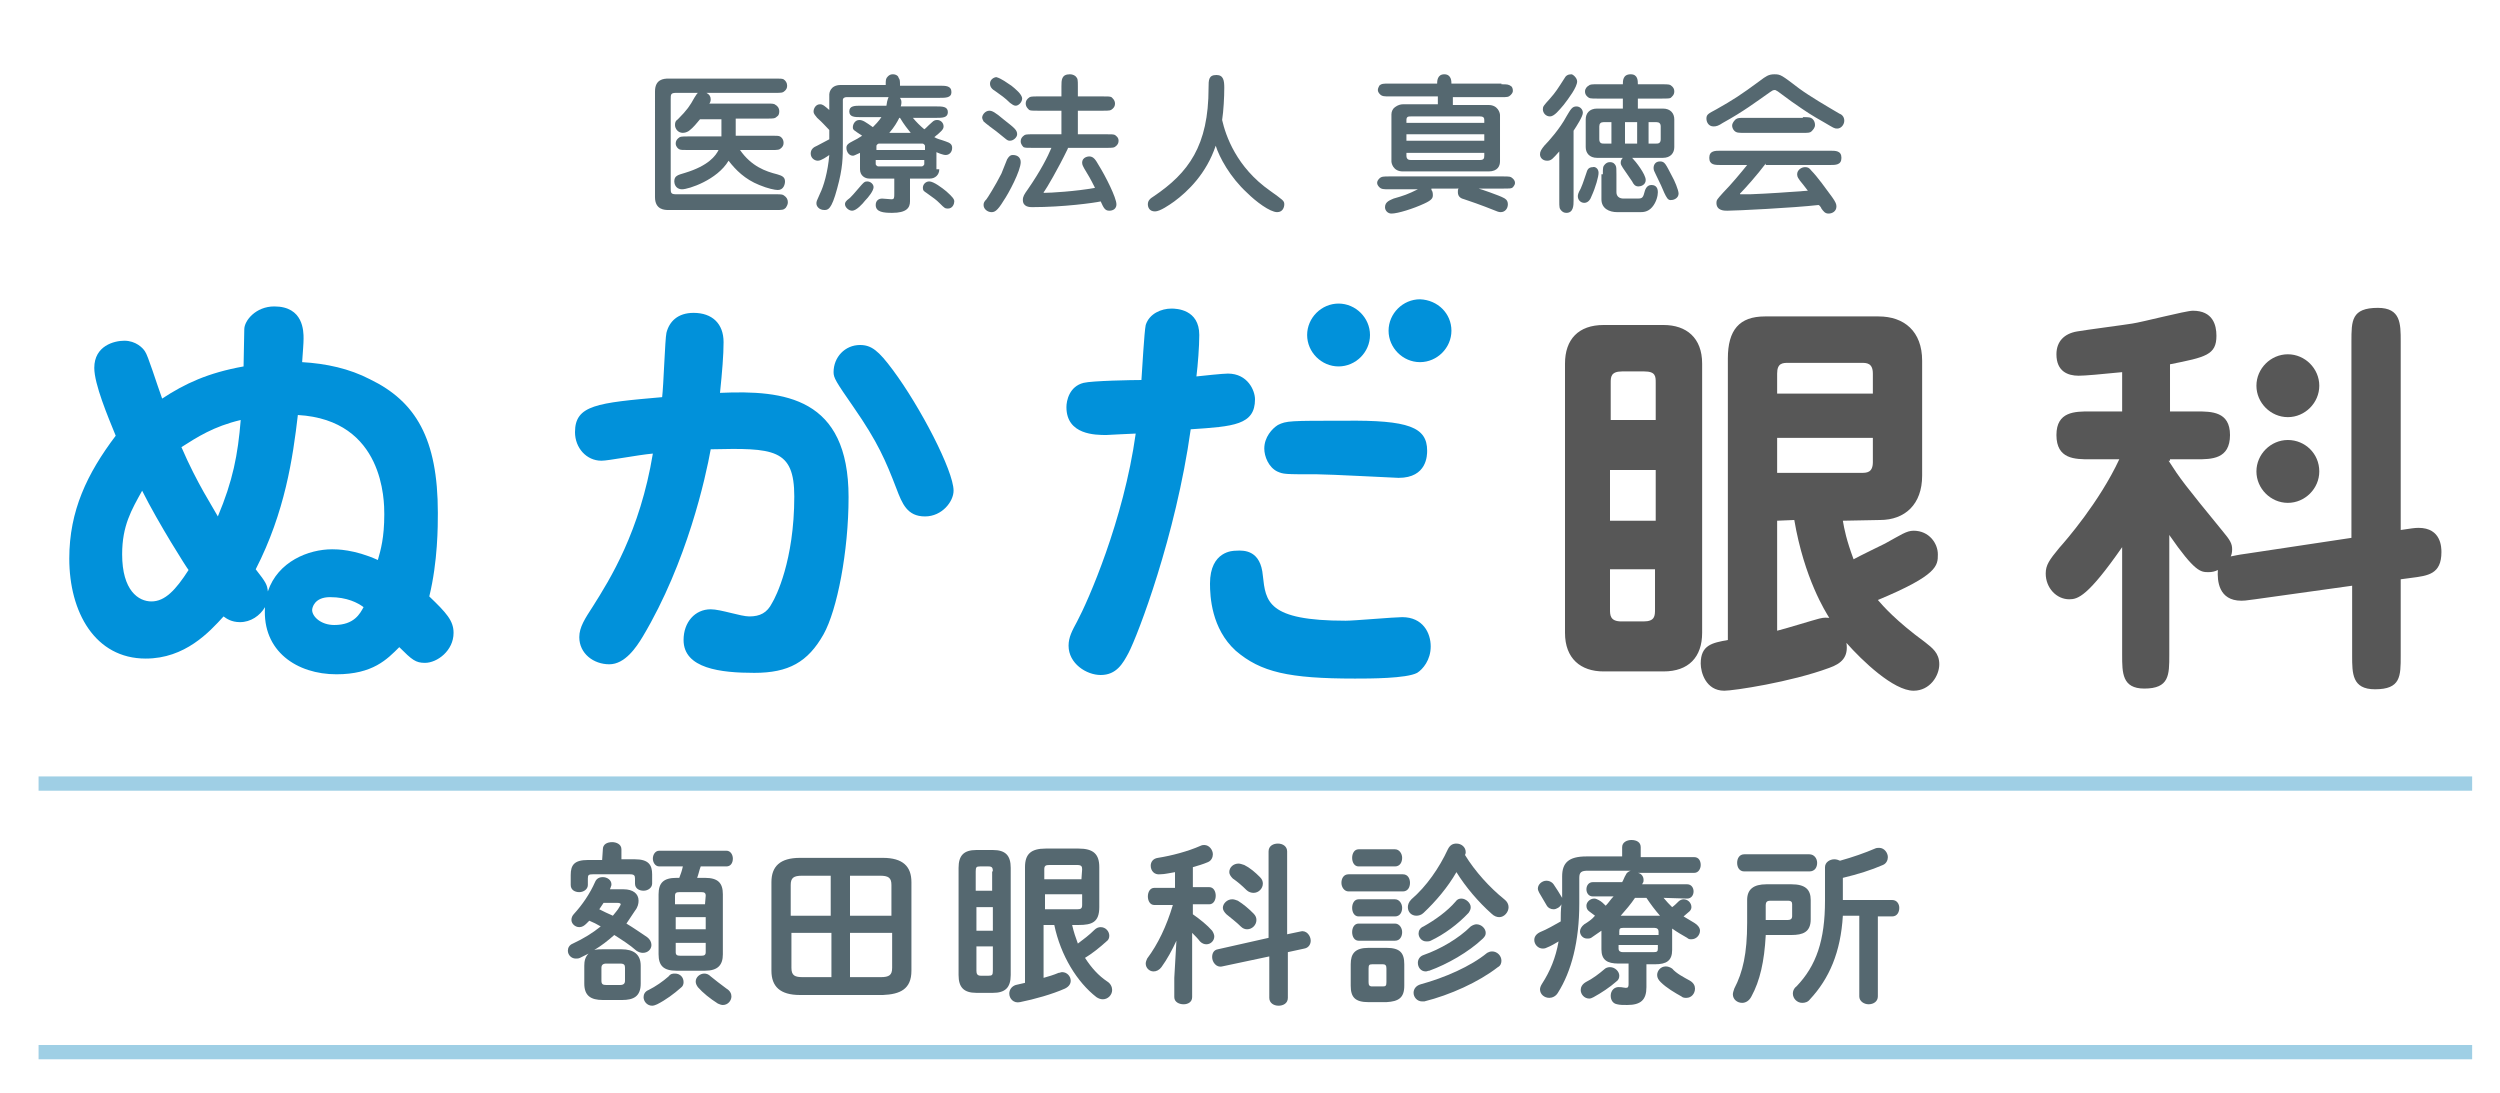 <?xml version="1.0" encoding="utf-8"?>
<!-- Generator: Adobe Illustrator 26.2.1, SVG Export Plug-In . SVG Version: 6.00 Build 0)  -->
<svg version="1.1" id="レイヤー_1" xmlns="http://www.w3.org/2000/svg" xmlns:xlink="http://www.w3.org/1999/xlink" x="0px"
	 y="0px" viewBox="0 0 350 153" style="enable-background:new 0 0 350 153;" xml:space="preserve">
<style type="text/css">
	.st0{fill:#0191DA;}
	.st1{fill:#575757;}
	.st2{fill:#9FCFE5;}
	.st3{enable-background:new    ;}
	.st4{fill:#556870;}
</style>
<g>
	<g>
		<g>
			<path class="st0" d="M34.2,46.1c0-1.2,1.6-3.2,4.2-3.2c4.1,0,4.1,3.5,4.1,4.5c0,0.7-0.1,1.8-0.2,3.3c3.4,0.2,6.6,0.9,9.5,2.4
				c6.4,3.1,9.5,8.3,9.5,18.7c0,1.8,0,6.8-1.2,11.7c2.4,2.3,3.4,3.4,3.4,5.1c0,2.5-2.3,4.2-4,4.2c-1.3,0-1.8-0.4-3.6-2.2
				c-1.7,1.7-3.7,3.8-8.8,3.8c-5.5,0-10.4-3.2-10-9.4c-0.7,1.2-2,2.1-3.5,2.1c-1.2,0-1.9-0.5-2.3-0.8c-2,2.2-5.4,5.9-10.9,5.9
				c-7.1,0-10.7-6.5-10.7-14c0-6.7,2.5-11.9,6.5-17.2c-1.1-2.7-3-7.2-3-9.5c0-3.1,2.8-3.8,4.2-3.8c1.6,0,2.6,1,2.9,1.5
				c0.4,0.5,1.6,4.4,2.4,6.6c3.2-2.1,6.4-3.6,11.4-4.5L34.2,46.1L34.2,46.1z M19.9,68.7c-1.5,2.7-2.8,4.9-2.8,8.9
				c0,5.1,2.3,6.6,4.1,6.6c1.9,0,3.4-1.6,5.2-4.4C26.2,79.6,22.2,73.3,19.9,68.7z M25.4,62.6c2.2,5.1,4.4,8.4,5.1,9.7
				c2.1-5,2.8-8.6,3.2-13.5C29.9,59.7,27.6,61.2,25.4,62.6z M35.8,79.7c1.5,1.9,1.6,2.2,1.7,3.1c1.4-4.2,5.7-5.9,9-5.9
				c0.6,0,3.1,0,6.4,1.5c0.4-1.4,0.9-3.1,0.9-6.4c0-1.8,0-13.2-12.1-13.9C41,64.1,39.9,71.7,35.8,79.7z M46.2,83.6
				c-2.2,0-2.5,1.5-2.5,1.8c0,0.9,1.2,2.1,3.1,2.1c2.8,0,3.6-1.6,4.1-2.5C50.1,84.4,48.6,83.6,46.2,83.6z"/>
			<path class="st0" d="M118.8,69.6c0,7.6-1.6,15.8-3.5,19.2c-2.2,3.9-4.9,5.4-9.7,5.4c-4.7,0-9.9-0.6-9.9-4.6
				c0-2.5,1.6-4.3,3.8-4.3c1.4,0,4.2,1,5.4,1c1.5,0,2.5-0.5,3.2-1.9c0.5-0.8,3.1-5.9,3.1-14.9c0-6.7-2.9-6.8-11.7-6.6
				c-0.7,3.9-3.3,15.8-9.5,26.2c-0.9,1.5-2.5,3.9-4.7,3.9s-4.2-1.5-4.2-3.8c0-1.4,0.8-2.6,1.9-4.3c2.4-3.8,6.6-10.5,8.4-21.4
				c-2.2,0.2-6.2,1-7.2,1c-2.1,0-3.7-1.8-3.7-4c0-3.8,3.1-4.1,12.2-4.9c0.2-1.6,0.4-8.1,0.6-9c0.4-1.6,1.6-2.8,3.8-2.8
				c2.6,0,4.2,1.5,4.2,4.1c0,1.8-0.2,4.2-0.5,7.1C109.8,54.6,118.8,55.6,118.8,69.6z M129.5,72.3c-2.5,0-3.2-1.8-4-3.9
				c-1.5-3.9-2.6-6.5-6-11.4c-2.5-3.6-2.8-4.1-2.8-4.9c0-2.1,1.6-3.8,3.7-3.8c1.6,0,2.6,0.8,4.6,3.5c3.8,5.1,8.5,14.1,8.5,16.9
				C133.5,70.2,131.9,72.3,129.5,72.3z"/>
			<path class="st0" d="M158,91.4c-0.8,1.5-1.7,3.1-3.9,3.1c-2,0-4.5-1.6-4.5-4.1c0-1.2,0.5-2.1,1.2-3.4c1.5-2.8,6.5-14.1,8.2-26.3
				c-0.5,0-3.9,0.2-4.1,0.2c-1.5,0-5.6,0-5.6-3.9c0-0.9,0.4-2.9,2.4-3.4c1.2-0.3,6.9-0.4,8.1-0.4c0.1-1.4,0.4-6.8,0.6-7.7
				c0.5-1.6,2.2-2.3,3.6-2.3c0.7,0,3.9,0.1,3.9,3.7c0,1.6-0.2,4.2-0.4,5.8c0.9-0.1,3.7-0.4,4.4-0.4c2.8,0,3.8,2.4,3.8,3.6
				c0,3.6-3,3.8-9,4.2C164.6,75.1,159.3,88.9,158,91.4z M176.8,80.6c0.4,3.6,0.6,6.3,11.6,6.3c1.2,0,6.8-0.5,7.9-0.5
				c2.9,0,4,2.2,4,4.1c0,1.9-1.1,3.2-1.9,3.7c-1.5,0.8-6.7,0.8-8.7,0.8c-9.3,0-13.2-0.9-16.7-3.9c-3.4-3.1-3.6-7.6-3.6-9.4
				c0-4.6,3.3-4.6,3.6-4.6C174.3,77,176.5,77.1,176.8,80.6z M199.8,63.1c0,0.6,0,3.8-4,3.8c-0.4,0-9.7-0.5-11.4-0.5
				c-4.6,0-4.7,0-5.6-0.4c-1.2-0.6-1.8-2.1-1.8-3.2c0-1.6,1.1-2.8,1.9-3.3c1.2-0.6,1.7-0.6,9.4-0.6
				C197.2,58.8,199.8,59.8,199.8,63.1z"/>
			<path class="st1" d="M232.9,45.5c3.2,0,5.4,1.8,5.4,5.4v37.7c0,3.4-1.9,5.4-5.4,5.4h-8.4c-3.2,0-5.4-1.8-5.4-5.4V50.9
				c0-3.4,1.9-5.4,5.4-5.4H232.9z M231.8,58.8v-5.2c0-0.9,0-1.6-1.6-1.6h-3.1c-1.6,0-1.6,0.8-1.6,1.6v5.2H231.8z M225.4,65.8v7.1
				h6.4v-7.1H225.4z M225.4,79.7v5.6c0,0.8,0,1.7,1.6,1.7h3.1c1.6,0,1.6-0.8,1.6-1.7v-5.6H225.4z M258,72.9c0.2,1.2,0.5,2.7,1.5,5.4
				c0.7-0.4,4-2,4.4-2.2c2.2-1.2,3-1.8,4-1.8c2.2,0,3.4,1.8,3.4,3.3c0,1.6,0,2.9-8.4,6.4c0.7,0.8,2.5,2.9,6.6,5.9c1,0.8,2,1.5,2,3.1
				c0,1.6-1.3,3.7-3.6,3.7c-2.8,0-7.2-4.2-9.4-6.7c0.3,2-0.7,2.9-2.4,3.5c-5.4,2-13.4,3.2-14.7,3.2c-2.6,0-3.3-2.6-3.3-3.8
				c0-2.6,1.6-2.9,3.8-3.3V50.2c0-4,1.6-5.9,5.2-5.9H263c3.6,0,6.1,2.1,6.1,6.2v16.1c0,4-2.4,6.2-5.9,6.2L258,72.9L258,72.9z
				 M262.2,55.1v-2.8c0-1.5-0.9-1.5-1.6-1.5h-10.2c-0.8,0-1.6,0-1.6,1.5v2.8H262.2z M248.8,61.3v4.9h11.8c0.7,0,1.6,0,1.6-1.5v-3.4
				C262.2,61.3,248.8,61.3,248.8,61.3z M248.8,72.9v15.4c0.9-0.2,5.1-1.5,5.9-1.7c0.8-0.2,1-0.1,1.4-0.1c-0.5-0.8-3.5-5.5-4.9-13.7
				L248.8,72.9L248.8,72.9z"/>
			<path class="st1" d="M303.6,64.5c1.6,2.5,2.2,3.3,7.6,9.9c1,1.2,1.3,1.7,1.3,2.5c0,0.5-0.1,0.8-0.2,1c0.6-0.1,0.8-0.2,2.3-0.4
				l14.6-2.2V47.8c0-2.9,0-4.7,3.7-4.7c3.2,0,3.2,2.2,3.2,4.7v26.4c1.4-0.2,1.9-0.3,2.5-0.3c3.2,0,3.2,2.8,3.2,3.4
				c0,3.1-1.9,3.3-4.2,3.6l-1.5,0.2v10.7c0,2.9,0,4.7-3.6,4.7c-3.2,0-3.2-2.2-3.2-4.7V82l-13.6,1.9c-1.4,0.2-1.6,0.2-1.9,0.2
				c-3.2,0-3.4-2.8-3.3-4.3c-0.4,0.2-0.8,0.3-1.3,0.3c-1.1,0-1.9,0-5.5-5.2v16.8c0,2.8,0,4.7-3.5,4.7c-3.1,0-3.1-2.2-3.1-4.7V76.6
				c-4.8,6.9-6.2,7.3-7.4,7.3c-1.8,0-3.3-1.6-3.3-3.6c0-1.2,0.5-1.9,1.9-3.6c0.9-1,5.6-6.4,8.4-12.4h-4.1c-2.1,0-4.7,0-4.7-3.4
				c0-3.3,2.6-3.3,4.7-3.3h4.5v-5.5c-3,0.3-5.2,0.5-6.1,0.5c-1.5,0-3.1-0.6-3.1-3c0-1.8,1.1-2.9,2.9-3.2c1.1-0.2,6.5-0.9,7.7-1.1
				c1.4-0.2,7.5-1.8,8.5-1.8c2.8,0,3.3,2,3.3,3.5c0,2.7-1.5,3-6.5,4v6.6h3.7c2.1,0,4.7,0,4.7,3.3c0,3.4-2.6,3.4-4.7,3.4h-3.7v0.2
				C303.8,64.5,303.6,64.5,303.6,64.5z"/>
		</g>
		<path class="st0" d="M191.8,46.9c0,2.4-2,4.4-4.4,4.4s-4.4-2-4.4-4.4c0-2.4,2-4.4,4.4-4.4S191.8,44.5,191.8,46.9z"/>
		<path class="st1" d="M324.7,54c0,2.4-2,4.4-4.4,4.4s-4.4-2-4.4-4.4s2-4.4,4.4-4.4S324.7,51.6,324.7,54z"/>
		<path class="st0" d="M203.2,46.3c0,2.4-2,4.4-4.4,4.4s-4.4-2-4.4-4.4c0-2.4,2-4.4,4.4-4.4C201.3,42,203.2,43.9,203.2,46.3z"/>
		<path class="st1" d="M324.7,66c0,2.4-2,4.4-4.4,4.4s-4.4-2-4.4-4.4s2-4.4,4.4-4.4S324.7,63.5,324.7,66z"/>
	</g>
	<g>
		<rect x="5.4" y="108.7" class="st2" width="340.7" height="2"/>
	</g>
	<g>
		<rect x="5.4" y="146.3" class="st2" width="340.7" height="2"/>
	</g>
	<g class="st3">
		<path class="st4" d="M87.3,124.5c1.3,0,2.1,0.6,2.1,1.6c0,0.4-0.1,0.9-0.5,1.4c-0.4,0.6-0.8,1.2-1.2,1.8c1,0.6,2,1.3,2.9,1.9
			c0.4,0.3,0.6,0.7,0.6,1.1c0,0.6-0.5,1.1-1.2,1.1c-0.3,0-0.6-0.1-0.9-0.3c-0.9-0.8-2-1.5-3.1-2.2c-0.9,0.8-1.8,1.5-2.8,2.1
			c0.4-0.1,0.8-0.1,1.2-0.1H87c1.7,0,2.7,0.7,2.7,2.3v2.5c0,1.8-1,2.3-2.6,2.3h-2.7c-1.7,0-2.6-0.6-2.6-2.3v-2.5
			c0-0.6,0.1-1.2,0.6-1.7c-0.4,0.2-0.8,0.4-1.2,0.6c-0.2,0.1-0.4,0.1-0.6,0.1c-0.6,0-1.1-0.5-1.1-1.1c0-0.4,0.2-0.8,0.7-1
			c1.5-0.7,2.8-1.5,3.9-2.4c-0.5-0.3-1.1-0.6-1.6-0.8c-0.1,0.1-0.3,0.3-0.4,0.4c-0.3,0.3-0.6,0.5-1,0.5c-0.6,0-1.1-0.5-1.1-1
			c0-0.3,0.1-0.6,0.4-0.9c1.1-1.2,2.2-2.8,2.9-4.4c0.2-0.5,0.6-0.7,1.1-0.7c0.6,0,1.2,0.4,1.2,1c0,0.1,0,0.2-0.1,0.4
			c0,0.1-0.1,0.2-0.1,0.3C85.4,124.5,87.3,124.5,87.3,124.5z M84.4,118.9c0-0.7,0.6-1,1.3-1c0.6,0,1.3,0.3,1.3,1v1.4h1.9
			c1.9,0,2.4,0.8,2.4,2.1v1.3c0,0.6-0.6,1-1.2,1s-1.2-0.3-1.2-1V123c0-0.4-0.1-0.6-0.7-0.6H83c-0.6,0-0.7,0.1-0.7,0.6v0.9
			c0,0.6-0.6,1-1.2,1s-1.2-0.3-1.2-1v-1.4c0-1.4,0.5-2.1,2.4-2.1h2L84.4,118.9L84.4,118.9z M84.5,126.4c-0.2,0.3-0.4,0.6-0.6,0.9
			c0.6,0.3,1.2,0.6,1.9,0.9c0.3-0.4,0.7-0.8,0.9-1.2c0.1-0.2,0.2-0.3,0.2-0.4s-0.1-0.2-0.5-0.2C86.4,126.4,84.5,126.4,84.5,126.4z
			 M86.8,137.9c0.5,0,0.7-0.2,0.7-0.6v-1.8c0-0.4-0.1-0.6-0.7-0.6h-1.9c-0.5,0-0.7,0.2-0.7,0.6v1.8c0,0.5,0.2,0.6,0.7,0.6H86.8z
			 M94.5,136.3c0.7,0,1.2,0.5,1.2,1.2c0,0.3-0.1,0.6-0.4,0.8c-0.9,0.8-2.1,1.7-3.3,2.3c-0.2,0.1-0.5,0.2-0.7,0.2
			c-0.7,0-1.2-0.6-1.2-1.2c0-0.4,0.2-0.8,0.7-1c1-0.5,2-1.2,2.8-1.9C93.9,136.3,94.2,136.3,94.5,136.3z M98.7,122.9
			c1.8,0,2.5,0.7,2.5,2.3v8.4c0,1.5-0.7,2.3-2.5,2.3h-4c-1.8,0-2.5-0.7-2.5-2.3v-8.4c0-1.6,0.7-2.3,2.5-2.3h0.4
			c0.2-0.5,0.4-1.1,0.5-1.6h-3.3c-0.6,0-0.9-0.6-0.9-1.1s0.3-1.1,0.9-1.1h9.4c0.6,0,0.9,0.6,0.9,1.1c0,0.6-0.3,1.1-0.9,1.1h-3.6
			c-0.2,0.5-0.3,1.1-0.5,1.6H98.7z M98.8,125.4c0-0.4-0.2-0.5-0.6-0.5h-3.1c-0.4,0-0.6,0.1-0.6,0.5v1.2h4.2L98.8,125.4L98.8,125.4z
			 M94.6,130.1h4.2v-1.7h-4.2V130.1z M98.2,133.8c0.4,0,0.6-0.1,0.6-0.5V132h-4.2v1.3c0,0.4,0.2,0.5,0.6,0.5H98.2z M101.7,138.4
			c0.5,0.3,0.7,0.7,0.7,1.1c0,0.6-0.5,1.2-1.2,1.2c-0.2,0-0.5-0.1-0.7-0.2c-1.1-0.7-2.1-1.5-2.8-2.3c-0.2-0.3-0.3-0.5-0.3-0.8
			c0-0.6,0.6-1.1,1.2-1.1c0.3,0,0.6,0.1,0.9,0.4C100.1,137.2,100.9,137.8,101.7,138.4z"/>
		<path class="st4" d="M112,139.3c-2.8,0-4-1.2-4-3.4v-12.4c0-2.2,1.2-3.4,4-3.4h11.6c2.8,0,4,1.2,4,3.4v12.4c0,2.6-1.6,3.3-4,3.4
			H112z M112.3,122.6c-1.2,0-1.6,0.3-1.6,1.3v4.3h5.6v-5.6C116.3,122.6,112.3,122.6,112.3,122.6z M110.8,130.6v4.9
			c0,1.1,0.5,1.3,1.6,1.3h4v-6.2C116.4,130.6,110.8,130.6,110.8,130.6z M119,128.2h5.8v-4.3c0-1-0.4-1.3-1.6-1.3H119V128.2z
			 M119,136.8h4.3c1.2,0,1.6-0.3,1.6-1.3v-4.9H119V136.8z"/>
		<path class="st4" d="M136.7,139c-1.8,0-2.5-0.8-2.5-2.5v-15c0-1.7,0.7-2.5,2.5-2.5h2.3c1.8,0,2.5,0.8,2.5,2.5v15
			c0,1.8-0.8,2.5-2.5,2.5H136.7z M139,122c0-0.5-0.1-0.7-0.6-0.7h-1.2c-0.5,0-0.6,0.1-0.6,0.7v2.7h2.3V122H139z M136.7,130.3h2.3
			V127h-2.3V130.3z M138.4,136.6c0.5,0,0.6-0.1,0.6-0.7v-3.4h-2.3v3.4c0,0.4,0.1,0.7,0.6,0.7H138.4z M150.1,129.5
			c0.2,0.9,0.5,1.8,0.8,2.6c0.8-0.6,1.6-1.2,2.3-1.9c0.3-0.3,0.6-0.4,0.9-0.4c0.7,0,1.2,0.6,1.2,1.2c0,0.3-0.1,0.6-0.4,0.8
			c-1,0.9-2,1.7-3,2.3c0.9,1.4,1.9,2.5,3.1,3.3c0.5,0.3,0.7,0.8,0.7,1.2c0,0.7-0.6,1.3-1.3,1.3c-0.3,0-0.6-0.1-0.9-0.3
			c-2.7-2.1-5-5.8-5.9-10.1h-1.5v7.4c0.7-0.2,1.4-0.4,2.1-0.7c0.2,0,0.3-0.1,0.5-0.1c0.7,0,1.2,0.6,1.2,1.2c0,0.4-0.2,0.8-0.8,1.1
			c-1.8,0.8-4.3,1.5-6.3,1.9c-0.9,0.2-1.5-0.5-1.5-1.2c0-0.5,0.3-1,0.9-1.2c0.4-0.1,0.9-0.2,1.3-0.3v-16.2c0-1.8,0.8-2.6,2.9-2.6
			h4.6c2.1,0,2.9,0.8,2.9,2.6v5.6c0,2.1-1,2.5-2.9,2.5H150.1z M151.5,121.7c0-0.4-0.1-0.6-0.7-0.6h-3.9c-0.5,0-0.7,0.1-0.7,0.6v1.4
			h5.2L151.5,121.7L151.5,121.7z M150.8,127.3c0.5,0,0.7-0.1,0.7-0.6v-1.5h-5.2v2.1H150.8z"/>
		<path class="st4" d="M164.7,131.7c-0.6,1.3-1.3,2.6-2.1,3.7c-0.3,0.4-0.7,0.6-1.1,0.6c-0.6,0-1.1-0.5-1.1-1.1
			c0-0.2,0.1-0.5,0.2-0.7c1.5-2,2.7-4.5,3.6-7.5h-2.6c-0.6,0-0.9-0.6-0.9-1.2s0.3-1.2,0.9-1.2h2.9v-2.2c-0.7,0.1-1.4,0.3-2.1,0.3
			c-0.8,0.1-1.3-0.5-1.3-1.2c0-0.5,0.3-1,1-1.1c1.9-0.3,4.2-0.9,6-1.7c0.2-0.1,0.4-0.1,0.5-0.1c0.7,0,1.2,0.7,1.2,1.3
			c0,0.4-0.2,0.9-0.7,1.1c-0.7,0.3-1.4,0.5-2.1,0.7v2.8h2.3c0.6,0,0.9,0.6,0.9,1.2s-0.3,1.2-0.9,1.2H167v1.4c1,0.7,2,1.5,2.7,2.3
			c0.2,0.3,0.3,0.6,0.3,0.8c0,0.6-0.5,1.1-1.1,1.1c-0.3,0-0.6-0.1-0.9-0.4c-0.3-0.4-0.7-0.8-1.1-1.2v9c0,0.7-0.6,1-1.2,1
			c-0.6,0-1.3-0.3-1.3-1v-2.7L164.7,131.7z M182.1,130.4c0.8-0.2,1.4,0.6,1.4,1.3c0,0.5-0.3,1-0.9,1.1l-2.3,0.5v6.4
			c0,0.8-0.7,1.1-1.3,1.1c-0.7,0-1.3-0.4-1.3-1.1v-5.8l-6.6,1.4c-0.8,0.2-1.4-0.6-1.4-1.3c0-0.5,0.2-1,0.8-1.1l7.1-1.6v-12.1
			c0-0.8,0.7-1.1,1.3-1.1c0.7,0,1.3,0.4,1.3,1.1v11.6L182.1,130.4z M175.5,127.9c0.3,0.3,0.4,0.6,0.4,0.9c0,0.7-0.6,1.3-1.3,1.3
			c-0.3,0-0.6-0.1-0.9-0.4c-0.6-0.6-1.4-1.2-2-1.7c-0.3-0.3-0.5-0.6-0.5-0.9c0-0.6,0.6-1.2,1.3-1.2c0.3,0,0.5,0.1,0.8,0.2
			C174.1,126.6,174.8,127.2,175.5,127.9z M176.4,122.8c0.3,0.3,0.4,0.6,0.4,0.9c0,0.7-0.6,1.3-1.3,1.3c-0.3,0-0.7-0.1-1-0.4
			c-0.6-0.6-1.3-1.2-1.9-1.6c-0.3-0.3-0.5-0.6-0.5-0.9c0-0.7,0.6-1.2,1.3-1.2c0.2,0,0.5,0.1,0.8,0.2
			C175,121.5,175.7,122.1,176.4,122.8z"/>
		<path class="st4" d="M188.8,124.8c-0.6,0-1-0.6-1-1.2s0.3-1.2,1-1.2h7.6c0.7,0,1,0.6,1,1.2s-0.3,1.2-1,1.2H188.8z M191.6,140.3
			c-1.9,0-2.5-0.7-2.5-2.3v-3c0-1.5,0.6-2.3,2.5-2.3h2.5c1.9,0,2.5,0.7,2.5,2.3v3c0,1.7-0.8,2.2-2.5,2.3H191.6z M190.2,121.3
			c-0.6,0-0.9-0.6-0.9-1.2s0.3-1.2,0.9-1.2h5.1c0.6,0,1,0.6,1,1.2s-0.3,1.2-1,1.2H190.2z M190.2,128.3c-0.6,0-0.9-0.6-0.9-1.2
			s0.3-1.2,0.9-1.2h5.1c0.6,0,1,0.6,1,1.2s-0.3,1.2-1,1.2H190.2z M190.2,131.7c-0.6,0-0.9-0.6-0.9-1.2s0.3-1.2,0.9-1.2h5.1
			c0.6,0,1,0.6,1,1.2s-0.3,1.2-1,1.2H190.2z M193.6,138.1c0.4,0,0.5-0.1,0.5-0.6v-1.9c0-0.4-0.1-0.6-0.5-0.6h-1.5
			c-0.4,0-0.5,0.1-0.5,0.6v1.9c0,0.4,0.1,0.6,0.5,0.6H193.6z M210.6,125.9c0.4,0.3,0.6,0.7,0.6,1.1c0,0.7-0.6,1.4-1.3,1.4
			c-0.3,0-0.7-0.1-1.1-0.5c-1.8-1.6-3.6-3.7-4.9-5.8c-1.2,2.1-2.9,4.1-4.6,5.7c-0.3,0.3-0.7,0.4-1,0.4c-0.7,0-1.2-0.5-1.2-1.2
			c0-0.3,0.1-0.7,0.5-1.1c2.1-1.8,3.9-4.4,5.1-7c0.3-0.6,0.7-0.8,1.2-0.8c0.7,0,1.3,0.5,1.3,1.2c0,0.1,0,0.2-0.1,0.4
			C206.5,122,208.6,124.3,210.6,125.9z M208.9,133.2c0.7,0,1.3,0.6,1.3,1.3c0,0.3-0.1,0.7-0.5,0.9c-2.7,2.1-6.7,3.9-10.3,4.8
			c-0.1,0-0.2,0-0.3,0c-0.7,0-1.2-0.6-1.2-1.2c0-0.5,0.3-1,1-1.2c3.3-0.9,7-2.5,9.3-4.4C208.4,133.3,208.6,133.2,208.9,133.2z
			 M204.6,125.8c0.6,0,1.3,0.6,1.3,1.2c0,0.3-0.1,0.5-0.3,0.8c-1.5,1.6-3.4,3-5.3,3.9c-0.2,0.1-0.4,0.1-0.6,0.1
			c-0.7,0-1.1-0.6-1.1-1.1c0-0.4,0.2-0.8,0.7-1c1.6-0.9,3.3-2.1,4.5-3.5C204,125.9,204.3,125.8,204.6,125.8z M206.7,129.4
			c0.7,0,1.3,0.6,1.3,1.2c0,0.3-0.1,0.5-0.4,0.8c-2,1.9-5,3.6-7.5,4.5c-0.2,0-0.3,0.1-0.5,0.1c-0.7,0-1.1-0.6-1.1-1.2
			c0-0.4,0.2-0.9,0.8-1.1c2.3-0.8,4.9-2.3,6.6-4C206.2,129.5,206.5,129.4,206.7,129.4z"/>
		<path class="st4" d="M232.9,125.7c0.4,0.5,0.8,0.9,1.2,1.3c0.3-0.2,0.6-0.5,0.9-0.8c0.2-0.2,0.5-0.3,0.7-0.3
			c0.6,0,1.1,0.5,1.1,1.1c0,0.2-0.1,0.5-0.4,0.7c-0.2,0.2-0.5,0.4-0.7,0.6c0.5,0.3,1,0.6,1.5,0.9c0.5,0.3,0.8,0.7,0.8,1.1
			c0,0.6-0.5,1.2-1.2,1.2c-0.2,0-0.4,0-0.6-0.2c-0.7-0.4-1.4-0.8-2.1-1.3c0,0.1,0,0.2,0,0.2v2.8c0,1.5-0.8,2-2.4,2h-1.2v3.2
			c0,1.8-0.8,2.5-2.7,2.5c-0.6,0-1,0-1.4-0.1c-0.6-0.1-0.9-0.6-0.9-1.2c0-0.7,0.5-1.3,1.3-1.2c0.3,0,0.6,0.1,0.8,0.1
			c0.3,0,0.4-0.1,0.4-0.5v-2.9h-1.4c-1.6,0-2.4-0.5-2.4-2v-2.6c-0.4,0.3-0.9,0.6-1.3,0.9c-0.2,0.2-0.5,0.2-0.7,0.2c-0.6,0-1-0.5-1-1
			c0-0.3,0.2-0.7,0.6-1c0.5-0.3,1.1-0.7,1.5-1.2c-0.3-0.2-0.5-0.4-0.8-0.6s-0.4-0.5-0.4-0.8c0-0.5,0.5-1,1.1-1
			c0.2,0,0.4,0.1,0.6,0.2c0.4,0.2,0.7,0.5,1,0.8c0.4-0.4,0.7-0.9,1.1-1.3H223c-0.6,0-0.9-0.5-0.9-1s0.3-1,0.9-1h4.1
			c0.2-0.3,0.3-0.7,0.5-1c0.1-0.3,0.4-0.5,0.7-0.6h-6c-0.9,0-1.2,0.2-1.2,1v3.6c0,5.3-1.1,9.5-3,12.5c-0.3,0.5-0.8,0.7-1.2,0.7
			c-0.7,0-1.3-0.5-1.3-1.2c0-0.2,0.1-0.5,0.3-0.8c1.1-1.7,1.9-3.6,2.3-5.9c-0.5,0.3-1,0.6-1.5,0.8c-0.2,0.1-0.4,0.2-0.7,0.2
			c-0.7,0-1.2-0.6-1.2-1.2c0-0.4,0.2-0.8,0.8-1.1c1-0.4,2-1,2.9-1.5c0-0.8,0-1.6,0.1-2.4c-0.2,0.4-0.7,0.7-1.1,0.7
			c-0.4,0-0.8-0.2-1-0.6c-0.3-0.5-0.7-1.2-1-1.7c-0.1-0.2-0.2-0.4-0.2-0.6c0-0.6,0.6-1.1,1.2-1.1c0.3,0,0.7,0.1,1,0.5
			c0.4,0.6,0.8,1.2,1.2,1.9v-3c0-1.9,0.9-2.8,3.4-2.8h5v-1.3c0-0.7,0.7-1,1.3-1c0.7,0,1.3,0.3,1.3,1v1.4h7.5c0.6,0,0.9,0.5,0.9,1.1
			c0,0.5-0.3,1.1-0.9,1.1h-7.9c0.5,0.1,0.8,0.5,0.8,1c0,0.1,0,0.3-0.1,0.4c0,0.1-0.1,0.1-0.1,0.2h6.3c0.6,0,0.9,0.5,0.9,1
			s-0.3,1-0.9,1L232.9,125.7L232.9,125.7z M225.4,135.4c0.7,0,1.3,0.6,1.3,1.2c0,0.3-0.1,0.6-0.4,0.8c-0.9,0.8-2.1,1.6-3.2,2.2
			c-0.2,0.1-0.4,0.2-0.6,0.2c-0.7,0-1.2-0.6-1.2-1.2c0-0.4,0.2-0.8,0.7-1.1c1-0.5,1.9-1.2,2.6-1.8
			C224.8,135.5,225.1,135.4,225.4,135.4z M232.2,130.4c0-0.3-0.2-0.5-0.6-0.5h-4.3c-0.5,0-0.6,0.1-0.6,0.5v0.5h5.5L232.2,130.4
			L232.2,130.4z M231.5,133.3c0.5,0,0.6-0.1,0.6-0.5v-0.5h-5.5v0.5c0,0.4,0.3,0.5,0.6,0.5H231.5z M232,128.2c0.1,0,0.3,0,0.4,0
			c-0.7-0.8-1.3-1.6-1.9-2.5h-1.6c-0.6,0.9-1.3,1.7-2,2.5H232z M236.6,137.3c0.5,0.3,0.7,0.7,0.7,1.1c0,0.7-0.5,1.3-1.2,1.3
			c-0.2,0-0.5,0-0.7-0.2c-0.9-0.5-2.1-1.2-2.9-2c-0.3-0.3-0.5-0.6-0.5-1c0-0.6,0.5-1.2,1.2-1.2c0.3,0,0.6,0.1,0.9,0.3
			C234.7,136.3,235.7,136.8,236.6,137.3z"/>
		<path class="st4" d="M247.2,131c-0.2,3.6-0.8,6.3-2,8.5c-0.3,0.6-0.8,0.9-1.3,0.9c-0.7,0-1.3-0.5-1.3-1.2c0-0.2,0.1-0.5,0.2-0.8
			c1.2-2.3,1.8-4.9,1.8-9.2V126c0-1.5,0.9-2.2,2.7-2.2h3.5c1.9,0,2.7,0.7,2.7,2.2v2.7c0,1.8-1.1,2.2-2.7,2.2h-3.6V131z M244.2,122
			c-0.7,0-1-0.6-1-1.2s0.3-1.2,1-1.2h9.1c0.7,0,1.1,0.6,1.1,1.2s-0.3,1.2-1.1,1.2H244.2z M250.3,128.8c0.4,0,0.6-0.2,0.6-0.5v-1.7
			c0-0.3-0.1-0.5-0.6-0.5h-2.5c-0.4,0-0.6,0.2-0.6,0.6v2.1H250.3z M258,128.2c-0.3,5.1-1.9,8.8-4.6,11.7c-0.3,0.4-0.7,0.5-1.1,0.5
			c-0.7,0-1.3-0.6-1.3-1.3c0-0.3,0.1-0.7,0.5-1c2.8-2.9,4-6.5,4-12v-4.7c0-0.7,0.7-1.1,1.3-1.1c0.3,0,0.6,0.1,0.8,0.2
			c1.8-0.5,3.5-1.1,4.9-1.7c0.2-0.1,0.4-0.1,0.6-0.1c0.7,0,1.2,0.7,1.2,1.3c0,0.4-0.2,0.9-0.7,1.1c-1.6,0.7-3.5,1.3-5.6,1.8v3.1h6.9
			c0.7,0,1,0.6,1,1.1c0,0.6-0.3,1.2-1,1.2h-2v11.2c0,0.7-0.6,1.1-1.3,1.1c-0.6,0-1.3-0.4-1.3-1.1v-11.3H258z"/>
	</g>
</g>
<g>
	<path class="st4" d="M103.6,21c1.6,2.3,3.6,3,5.2,3.4c0.7,0.2,1.1,0.4,1.1,1c0,0.4-0.2,1.2-1,1.2c-0.4,0-1.4-0.2-2.6-0.7
		c-2-0.8-3.3-2.1-4.3-3.4c-1.6,2.7-5.6,4-6.5,4c-1,0-1.1-0.9-1.1-1.1c0-0.8,0.5-0.9,1.5-1.2c3.3-1,4.3-2.4,4.7-3.2h-4.3
		c-0.7,0-1,0-1.2-0.1c-0.2-0.1-0.5-0.4-0.5-0.8c0-0.3,0.1-0.5,0.3-0.7c0.3-0.3,0.5-0.3,1.4-0.3h4.7v-2.4h-3c-0.4,0.5-1,1.2-1.4,1.5
		c-0.2,0.2-0.6,0.4-1,0.4c-0.7,0-1.1-0.6-1.1-1.1c0-0.4,0.1-0.6,0.4-0.8c1.3-1.3,1.7-1.9,2.3-3c0.3-0.5,0.4-0.6,0.5-0.7h-3
		c-0.8,0-0.8,0.2-0.8,0.9v12.4c0,0.7,0,0.9,0.8,0.9h13.9c0.7,0,1,0,1.2,0.2c0.3,0.2,0.5,0.5,0.5,0.9c0,0.3-0.1,0.5-0.3,0.8
		c-0.3,0.3-0.5,0.3-1.4,0.3h-15c-0.5,0-1.9,0-1.9-1.8V12.8c0-1.7,1.2-1.8,1.9-1.8h14.9c0.7,0,1,0,1.2,0.1c0.3,0.2,0.5,0.5,0.5,0.9
		c0,0.3-0.1,0.5-0.3,0.7c-0.3,0.3-0.5,0.3-1.4,0.3h-9.6c0.4,0.2,0.6,0.5,0.6,0.9c0,0.3-0.1,0.5-0.2,0.6h8.1c0.7,0,1,0,1.2,0.2
		c0.2,0.1,0.5,0.4,0.5,0.9c0,0.3-0.1,0.6-0.3,0.7c-0.3,0.3-0.5,0.3-1.4,0.3H103V19h5c0.7,0,1,0,1.2,0.1c0.2,0.1,0.5,0.4,0.5,0.9
		c0,0.3-0.1,0.5-0.3,0.7c-0.3,0.3-0.5,0.3-1.4,0.3H103.6z"/>
	<path class="st4" d="M131.5,23.7c0,0.8-0.6,1.3-1.3,1.3h-2.8v3.2c0,0.9-0.5,1.6-2.5,1.6c-1.2,0-2.3-0.1-2.3-1.1
		c0-0.6,0.4-0.9,0.9-0.9c0.2,0,1.1,0.1,1.3,0.1c0.4,0,0.4-0.2,0.4-0.8V25h-3.5c-0.6,0-1.3-0.4-1.3-1.3v-2.3c-0.7,0.3-0.8,0.4-1,0.4
		c-0.5,0-0.9-0.5-0.9-1.1c0-0.4,0.2-0.6,1-1c0.4-0.2,0.6-0.3,1.2-0.7c-1.2-0.8-1.3-0.8-1.3-1.2s0.3-1,0.9-1c0.5,0,0.9,0.3,1.9,1
		c0.3-0.3,0.8-0.8,1.2-1.4h-2.9c-0.8,0-1.6,0-1.6-0.8c0-0.8,0.8-0.8,1.6-0.8h3.6c0-0.1,0.1-0.5,0.1-0.6c0.1-0.3,0.1-0.4,0.2-0.6
		h-5.9c-0.2,0-0.5,0.1-0.5,0.4v6c0,2.1,0,3.5-0.8,6.4c-0.8,3-1.3,3-1.8,3c-0.7,0-1.1-0.5-1.1-0.9c0-0.3,0-0.3,0.5-1.4
		c0.5-1,1.1-3,1.3-5.4c-0.3,0.2-1.1,0.8-1.6,0.8c-0.5,0-1-0.4-1-1c0-0.6,0.4-0.9,0.9-1.1c0.6-0.3,1.1-0.6,1.7-0.9v-1.3
		c-0.8-0.8-0.8-0.9-1.7-1.7c-0.2-0.3-0.5-0.5-0.5-0.9c0-0.4,0.3-1,0.9-1c0.4,0,0.6,0.2,1.3,0.8v-2.2c0-0.1,0.1-1.3,1.6-1.3h6.3
		c0-0.7,0-0.9,0.3-1.2c0.2-0.2,0.4-0.3,0.7-0.3c0.5,0,0.8,0.3,0.8,0.5c0.2,0.2,0.2,0.5,0.2,1.1h5.5c0.9,0,1.7,0,1.7,0.9
		c0,0.8-0.8,0.8-1.7,0.8h-5.5c0.1,0.2,0.2,0.3,0.2,0.6c0,0.1,0,0.3-0.1,0.6h5c0.8,0,1.6,0,1.6,0.8c0,0.8-0.8,0.8-1.6,0.8h-3.3
		c0.5,0.6,1,1.1,1.6,1.6c0.3-0.2,0.3-0.3,1.1-1c0.2-0.2,0.4-0.3,0.7-0.3c0.5,0,0.9,0.4,0.9,0.9c0,0.4-0.3,0.7-1.3,1.5
		c0.5,0.3,0.8,0.3,1.6,0.6c0.6,0.2,0.9,0.4,0.9,0.9c0,0.6-0.4,1-0.9,1c-0.4,0-1.1-0.3-1.3-0.4V23.7z M122.3,26.2
		c0,0.5-0.7,1.4-1.2,1.9c-0.3,0.4-1.2,1.4-1.8,1.4c-0.5,0-1-0.5-1-0.9c0-0.2,0-0.4,0.7-0.9c0.3-0.3,0.4-0.4,1.6-1.8
		c0.3-0.3,0.4-0.5,0.8-0.5C121.9,25.4,122.3,25.8,122.3,26.2z M122.6,21h6.9v-0.6c0,0-0.1-0.3-0.4-0.3h-6c-0.3,0-0.4,0.3-0.4,0.3V21
		z M129.5,22.4h-6.9V23c0,0,0.1,0.3,0.4,0.3h6c0.3,0,0.4-0.3,0.4-0.3V22.4z M127.5,18.6c-0.4-0.5-0.9-1.1-1.5-2.1h-0.1
		c-0.3,0.6-0.7,1.3-1.4,2.1H127.5z M132.5,26.8c0.9,0.8,1.1,1.1,1.1,1.4s-0.2,1-0.9,1c-0.4,0-0.5-0.1-1.1-0.7
		c-0.6-0.6-0.8-0.7-1.9-1.5c-0.3-0.2-0.5-0.3-0.5-0.7c0-0.5,0.4-0.9,0.9-0.9C130.7,25.4,131.9,26.3,132.5,26.8z"/>
	<path class="st4" d="M141.4,19.7c-0.4,0-0.4-0.1-1.9-1.3c-0.3-0.2-1.6-1.2-1.8-1.4c-0.1-0.2-0.2-0.4-0.2-0.5c0-0.5,0.5-1,1-1
		c0.4,0,0.8,0.2,2.1,1.3c1.4,1.1,1.8,1.4,1.8,2C142.4,19.2,141.9,19.7,141.4,19.7z M140.5,28.1c-0.9,1.5-1.3,1.6-1.7,1.6
		c-0.5,0-1.1-0.4-1.1-1c0-0.3,0.1-0.5,0.4-0.8c0.1-0.1,1.3-2,2.1-3.6c0.1-0.3,0.7-1.7,0.8-2c0.3-0.5,0.5-0.6,0.8-0.6
		c0.7,0,1.1,0.4,1.1,1C142.9,23.9,141.2,27.1,140.5,28.1z M141.6,12c0.5,0.4,1.5,1.2,1.5,1.8c0,0.5-0.5,1-0.9,1
		c-0.3,0-0.5-0.2-0.8-0.4c-0.7-0.7-1.3-1.1-2-1.6c-0.5-0.3-0.8-0.6-0.8-1.1c0-0.6,0.6-0.9,0.9-0.9C140.2,11,141,11.6,141.6,12z
		 M149.5,20.8c-1.4,2.9-3,5.6-3.3,6c0,0-0.1,0.1-0.1,0.1c0,0,0,0.1,0.1,0.1c0.8,0,4.4-0.2,7.1-0.7c-0.7-1.4-0.9-1.7-1.5-2.7
		c-0.1-0.2-0.3-0.5-0.3-0.8c0-0.9,1-0.9,1-0.9c0.6,0,0.9,0.5,1.3,1.2c1,1.6,2.5,4.6,2.5,5.5s-0.9,0.9-1,0.9c-0.6,0-0.8-0.4-1.2-1.3
		c-0.9,0.2-5.2,0.8-9.6,0.8c-0.3,0-1.3,0-1.3-1c0-0.5,0.2-0.8,0.7-1.5c1.8-2.6,2.8-4.6,3.3-5.8h-2.7c-0.7,0-1,0-1.2-0.1
		c-0.1-0.1-0.4-0.4-0.4-0.8c0-0.3,0.1-0.5,0.3-0.7c0.3-0.3,0.5-0.3,1.4-0.3h4v-3.3h-3.3c-0.7,0-1,0-1.2-0.1
		c-0.1-0.1-0.5-0.4-0.5-0.9c0-0.3,0.1-0.5,0.3-0.7c0.3-0.3,0.5-0.3,1.4-0.3h3.3v-1.4c0-0.9,0-1.7,1.2-1.7c0.4,0,0.7,0.2,0.8,0.3
		c0.3,0.3,0.3,0.5,0.3,1.4v1.4h3.5c0.7,0,1,0,1.2,0.1c0.1,0.1,0.5,0.4,0.5,0.9c0,0.3-0.1,0.5-0.3,0.7c-0.3,0.3-0.5,0.3-1.4,0.3h-3.5
		v3.3h4c0.7,0,1,0,1.2,0.1c0.1,0.1,0.5,0.3,0.5,0.8c0,0.3-0.1,0.5-0.3,0.7c-0.3,0.3-0.5,0.3-1.4,0.3H149.5z"/>
	<path class="st4" d="M177.8,26.7c1.8,1.3,2,1.4,2,1.9c0,0.4-0.2,1.1-1,1.1c-1,0-3-1.5-4.2-2.7c-2.4-2.2-3.9-5-4.4-6.6
		c-1.3,3.9-3.9,6.4-5.8,7.8c-0.7,0.5-2,1.4-2.7,1.4c-0.8,0-1-0.6-1-1c0-0.5,0.3-0.8,0.8-1.1c4.9-3.3,7.7-7.1,7.7-15.2
		c0-1.1,0-1.8,1.1-1.8c1,0,1.1,0.8,1.1,1.8c0,1.3-0.1,3.2-0.3,4.5C171.6,19,173.1,23.4,177.8,26.7z"/>
	<path class="st4" d="M200.4,26.6c0.1,0.1,0.2,0.3,0.2,0.7c0,0.4-0.1,0.7-1.2,1.2c-1.5,0.7-3.7,1.4-4.6,1.4c-0.5,0-0.9-0.4-0.9-0.9
		c0-0.8,0.8-1,1.2-1.2c1.4-0.4,2-0.6,3.4-1.3h-4c-0.8,0-1.1,0-1.4-0.3c-0.2-0.2-0.3-0.4-0.3-0.6c0-0.2,0.1-0.4,0.3-0.6
		c0.3-0.3,0.6-0.3,1.4-0.3h15.9c0.9,0,1.1,0,1.4,0.3c0.1,0.1,0.3,0.3,0.3,0.6c0,0.4-0.4,0.7-0.4,0.7c-0.2,0.1-0.5,0.1-1.2,0.1h-3.5
		c0.1,0,3,1,3.5,1.3c0.2,0.1,0.6,0.3,0.6,0.9c0,0.6-0.4,1.1-1,1.1c-0.3,0-0.5-0.1-1-0.3c0,0-1.7-0.7-4.1-1.5c-0.4-0.1-0.9-0.3-0.9-1
		c0-0.2,0-0.4,0.1-0.5H200.4z M210.2,11.8c0.8,0,1,0,1.4,0.3c0.1,0.1,0.2,0.3,0.2,0.6c0,0.1,0,0.3-0.3,0.6c-0.3,0.3-0.5,0.3-1.3,0.3
		h-6.8v1.1h5c1.3,0,1.6,1.1,1.6,1.4v6.5c0,0.6-0.3,1.4-1.6,1.4h-12c-1.4,0-1.6-1.2-1.6-1.4V16c0-0.4,0.2-0.8,0.5-1
		c0.4-0.3,0.8-0.4,1.1-0.4h4.9v-1.1h-6.7c-0.8,0-1.1,0-1.4-0.3c-0.2-0.2-0.3-0.4-0.3-0.6s0.1-0.4,0.2-0.6c0.3-0.3,0.6-0.3,1.4-0.3
		h6.7c0-0.3,0-1.3,1-1.3c1,0,1,1,1,1.3H210.2z M207.8,17.2v-0.4c0-0.3-0.1-0.5-0.6-0.5h-9.7c-0.3,0-0.6,0-0.6,0.5v0.4H207.8z
		 M207.8,19.7v-0.9h-10.9v0.9H207.8z M196.9,21.4v0.4c0,0.5,0.3,0.6,0.6,0.6h9.7c0.5,0,0.6-0.2,0.6-0.6v-0.4H196.9z"/>
	<path class="st4" d="M218.3,21.2c-0.9,1-1.1,1.3-1.7,1.3c-0.6,0-1-0.4-1-0.9c0-0.4,0.2-0.7,0.6-1.2c0.6-0.6,2.2-2.4,3.1-4.1
		c0.6-1,0.8-1.4,1.4-1.4c0.5,0,0.9,0.4,0.9,0.9c0,0.5-0.9,1.9-1.3,2.5v9.8c0,0.6,0,1.7-1,1.7c-0.3,0-0.5-0.1-0.7-0.3
		c-0.3-0.3-0.3-0.5-0.3-1.4V21.2z M220.8,11.4c0,0.8-1.2,2.4-1.9,3.3c-0.6,0.7-1.3,1.6-1.9,1.6c-0.6,0-1-0.5-1-1
		c0-0.4,0.1-0.5,1-1.5c0.8-0.9,1.1-1.4,2-2.8c0.2-0.4,0.5-0.6,1-0.6C220.2,10.4,220.8,10.9,220.8,11.4z M223.8,24.2
		c0,0.5-0.4,2-1,3.3c-0.1,0.3-0.4,0.9-1,0.9c-0.5,0-0.9-0.4-0.9-0.9c0-0.2,0-0.4,0.4-1.1c0.4-0.9,0.6-1.7,0.8-2.2
		c0.1-0.3,0.2-0.8,0.9-0.8C223.2,23.3,223.8,23.5,223.8,24.2z M223.6,22.1c-1.1,0-1.6-0.7-1.6-1.5v-3.9c0-0.8,0.5-1.5,1.6-1.5h3.6
		v-1.4h-3.6c-0.9,0-1.1,0-1.4-0.3c-0.2-0.2-0.3-0.4-0.3-0.7c0-0.4,0.3-0.7,0.5-0.8c0.2-0.2,0.5-0.2,1.2-0.2h3.6c0-0.5,0-1.4,1.1-1.4
		c1,0,1,0.9,1,1.4h3.4c0.9,0,1.1,0,1.4,0.3c0.2,0.2,0.3,0.4,0.3,0.7c0,0.5-0.3,0.7-0.5,0.9c-0.2,0.1-0.5,0.1-1.2,0.1h-3.4v1.4h3.5
		c1.1,0,1.6,0.7,1.6,1.5v3.9c0,0.8-0.5,1.5-1.6,1.5h-4.3c0.5,0.5,1.9,2.3,1.9,3.1c0,0.7-0.7,0.9-1,0.9c-0.5,0-0.7-0.3-0.9-0.7
		c-0.2-0.3-1.1-1.6-1.3-1.9c-0.2-0.3-0.3-0.5-0.3-0.7c0-0.3,0.1-0.5,0.3-0.7H223.6z M225.6,17.1h-1.1c-0.4,0-0.6,0.2-0.6,0.6v1.8
		c0,0.6,0.4,0.6,0.6,0.6h1.1V17.1z M224.4,24.4c0-0.9,0-1.1,0.3-1.4c0.2-0.2,0.4-0.3,0.7-0.3c0.5,0,0.7,0.3,0.8,0.5
		c0.1,0.2,0.1,0.5,0.1,1.2v2.5c0,0.6,0.4,0.9,1,0.9h1.8c0.7,0,0.9,0,1.1-0.8c0.1-0.4,0.3-1.1,1-1.1c0.3,0,0.9,0.1,0.9,1
		c0,0.5-0.2,1.4-0.8,2.1c-0.6,0.7-1.3,0.7-1.7,0.7h-3.2c-1.1,0-2.2-0.5-2.2-1.8V24.4z M227.5,20.1h1.7v-3h-1.7V20.1z M230.8,20.1
		h1.1c0.2,0,0.6,0,0.6-0.6v-1.8c0-0.4-0.2-0.6-0.6-0.6h-1.1V20.1z M233,27c-0.3-0.7-0.5-1.2-1.2-2.6c-0.2-0.4-0.3-0.6-0.3-0.9
		c0-0.2,0.1-0.9,0.9-0.9c0.7,0,0.8,0.4,1.7,2.1c0.3,0.5,0.9,1.9,0.9,2.4c0,0.6-0.6,0.9-1,0.9C233.5,28.1,233.3,27.6,233,27z"/>
	<path class="st4" d="M248.9,12.8c-0.3-0.2-0.4-0.2-0.4-0.2c-0.3,0-0.4,0.1-0.7,0.3c-2,1.4-3.7,2.7-6.6,4.3
		c-0.6,0.4-0.9,0.5-1.3,0.5c-0.7,0-1-0.6-1-1.1c0-0.6,0.3-0.7,1.4-1.3c2.3-1.3,3.4-2,6.1-4c0.8-0.6,1.2-0.9,2-0.9c0.9,0,1,0.1,3.5,2
		c1.5,1.1,3.9,2.5,5.6,3.5c0.3,0.1,0.7,0.4,0.7,1c0,0.5-0.4,1.1-1,1.1c-0.4,0-0.5-0.1-1.7-0.8c-2.1-1.2-2.4-1.4-4.7-3L248.9,12.8z
		 M247.2,22.9c-1.2,1.6-2.9,3.5-3.5,4.1c-0.1,0.1-0.1,0.1-0.1,0.1c0,0.1,0,0.1,0.1,0.1c0.3,0,1,0,1.3,0c2.7-0.1,5.4-0.3,8.1-0.5
		c-0.3-0.4-1-1.3-1.1-1.4c-0.2-0.3-0.4-0.5-0.4-0.9c0-0.6,0.6-1,1.1-1c0.4,0,0.6,0.1,0.9,0.5c0.8,0.8,2.1,2.6,2.9,3.7
		c0.5,0.7,0.6,1,0.6,1.3c0,0.7-0.6,1-1.1,1c-0.5,0-0.7-0.3-1-0.7c0-0.1-0.3-0.5-0.4-0.5c-3.5,0.4-11.6,0.8-12.8,0.8
		c-0.4,0-1.5,0-1.5-1.1c0-0.4,0.1-0.5,1-1.5c1-1,2.5-2.8,3.3-3.8h-3.7c-0.8,0-1.6,0-1.6-1c0-1,0.8-1,1.6-1h15.3c0.8,0,1.6,0,1.6,1
		c0,1-0.8,1-1.6,1H247.2z M252.4,16.4c0.8,0,1.1,0,1.4,0.3c0.2,0.2,0.3,0.5,0.3,0.8c0,0.4-0.3,0.7-0.5,0.9c-0.2,0.2-0.5,0.2-1.2,0.2
		h-8.2c-0.8,0-1.1,0-1.4-0.3c-0.2-0.2-0.3-0.5-0.3-0.7c0-0.4,0.3-0.7,0.5-0.9c0.3-0.2,0.5-0.2,1.2-0.2H252.4z"/>
</g>
</svg>
